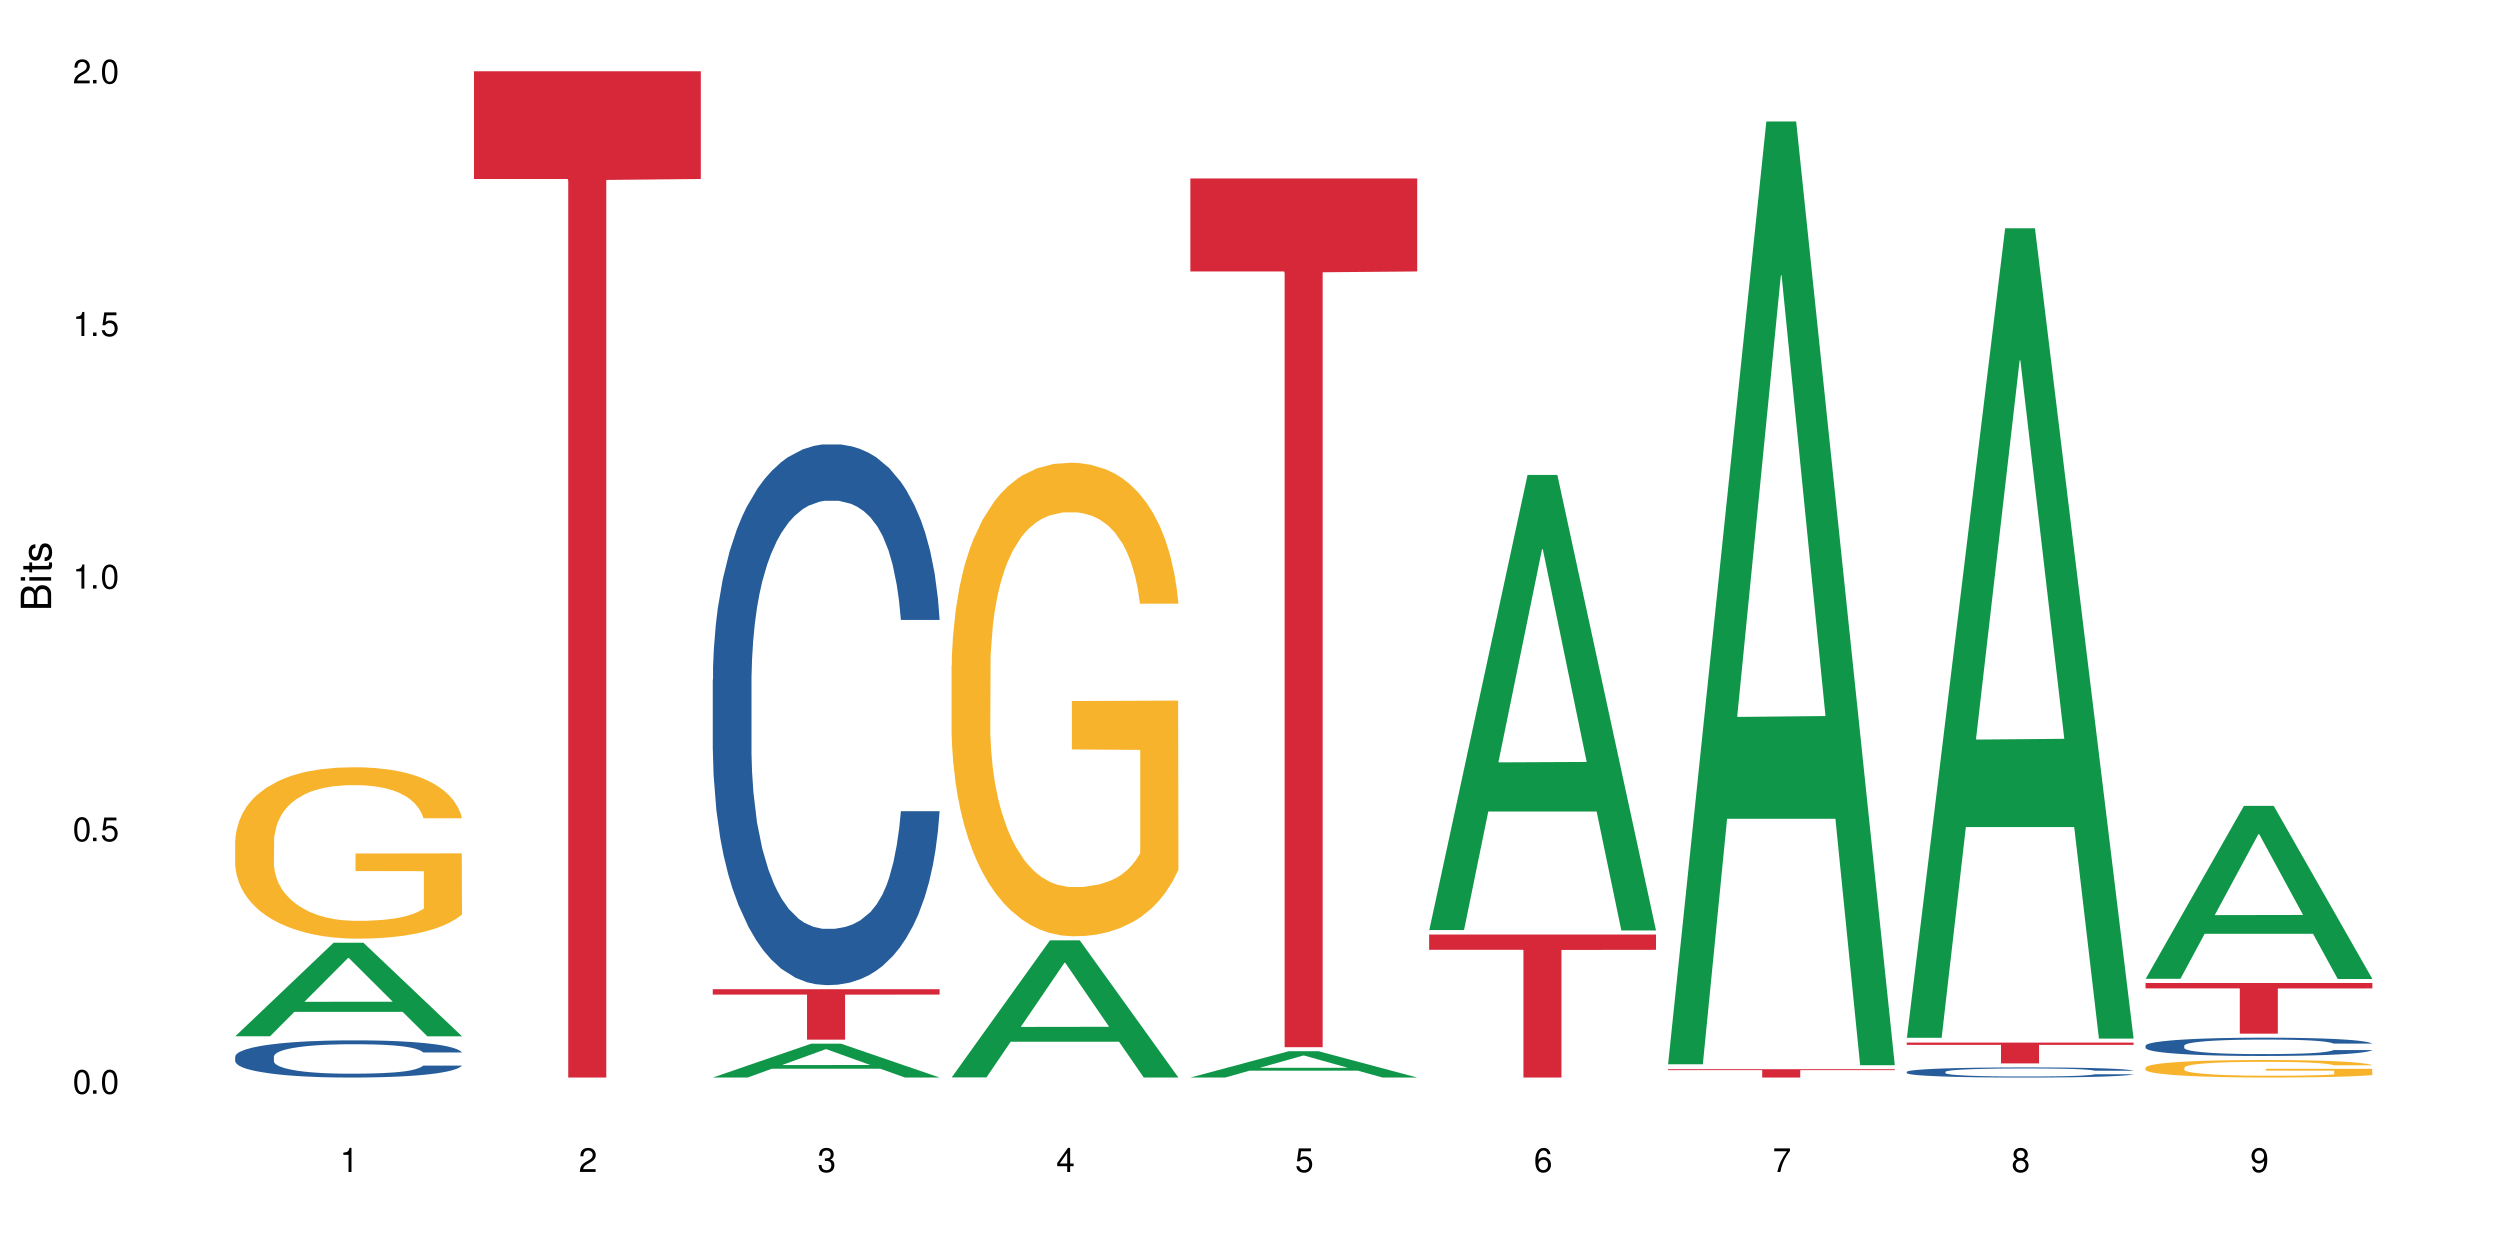 <?xml version="1.0" encoding="UTF-8"?>
<svg xmlns="http://www.w3.org/2000/svg" xmlns:xlink="http://www.w3.org/1999/xlink" width="720" height="360" viewBox="0 0 720 360">
<defs>
<g>
<g id="glyph-0-0">
</g>
<g id="glyph-0-1">
<path d="M 2.641 -6.938 C 2 -6.938 1.422 -6.656 1.078 -6.172 C 0.641 -5.562 0.406 -4.641 0.406 -3.359 C 0.406 -1.016 1.188 0.219 2.641 0.219 C 4.078 0.219 4.859 -1.016 4.859 -3.297 C 4.859 -4.641 4.656 -5.547 4.203 -6.172 C 3.844 -6.656 3.281 -6.938 2.641 -6.938 Z M 2.641 -6.188 C 3.547 -6.188 4 -5.25 4 -3.375 C 4 -1.406 3.562 -0.484 2.625 -0.484 C 1.734 -0.484 1.281 -1.438 1.281 -3.344 C 1.281 -5.25 1.734 -6.188 2.641 -6.188 Z M 2.641 -6.188 "/>
</g>
<g id="glyph-0-2">
<path d="M 1.828 -1 L 0.828 -1 L 0.828 0 L 1.828 0 Z M 1.828 -1 "/>
</g>
<g id="glyph-0-3">
<path d="M 4.562 -6.797 L 1.062 -6.797 L 0.547 -3.094 L 1.328 -3.094 C 1.719 -3.562 2.047 -3.734 2.578 -3.734 C 3.484 -3.734 4.062 -3.109 4.062 -2.094 C 4.062 -1.125 3.484 -0.531 2.578 -0.531 C 1.828 -0.531 1.375 -0.906 1.188 -1.672 L 0.328 -1.672 C 0.453 -1.109 0.547 -0.844 0.75 -0.594 C 1.125 -0.078 1.828 0.219 2.594 0.219 C 3.969 0.219 4.922 -0.781 4.922 -2.219 C 4.922 -3.562 4.031 -4.484 2.719 -4.484 C 2.25 -4.484 1.859 -4.359 1.469 -4.062 L 1.734 -5.969 L 4.562 -5.969 Z M 4.562 -6.797 "/>
</g>
<g id="glyph-0-4">
<path d="M 2.484 -4.938 L 2.484 0 L 3.328 0 L 3.328 -6.938 L 2.766 -6.938 C 2.469 -5.875 2.281 -5.734 0.984 -5.562 L 0.984 -4.938 Z M 2.484 -4.938 "/>
</g>
<g id="glyph-0-5">
<path d="M 4.859 -0.828 L 1.281 -0.828 C 1.359 -1.406 1.672 -1.781 2.5 -2.281 L 3.469 -2.828 C 4.406 -3.344 4.906 -4.062 4.906 -4.906 C 4.906 -5.484 4.672 -6.031 4.266 -6.406 C 3.859 -6.766 3.375 -6.938 2.719 -6.938 C 1.859 -6.938 1.219 -6.625 0.844 -6.031 C 0.609 -5.672 0.5 -5.234 0.484 -4.531 L 1.328 -4.531 C 1.359 -5.016 1.406 -5.281 1.531 -5.516 C 1.75 -5.938 2.188 -6.203 2.703 -6.203 C 3.469 -6.203 4.031 -5.641 4.031 -4.891 C 4.031 -4.344 3.719 -3.859 3.125 -3.516 L 2.234 -3 C 0.812 -2.172 0.406 -1.531 0.328 -0.016 L 4.859 -0.016 Z M 4.859 -0.828 "/>
</g>
<g id="glyph-0-6">
<path d="M 2.125 -3.188 L 2.578 -3.188 C 3.5 -3.188 3.984 -2.766 3.984 -1.922 C 3.984 -1.062 3.469 -0.531 2.594 -0.531 C 1.656 -0.531 1.203 -1 1.156 -2.016 L 0.312 -2.016 C 0.344 -1.453 0.438 -1.094 0.609 -0.781 C 0.953 -0.109 1.625 0.219 2.547 0.219 C 3.953 0.219 4.859 -0.625 4.859 -1.938 C 4.859 -2.828 4.516 -3.297 3.703 -3.594 C 4.344 -3.844 4.656 -4.328 4.656 -5.031 C 4.656 -6.219 3.875 -6.938 2.578 -6.938 C 1.203 -6.938 0.484 -6.172 0.453 -4.703 L 1.297 -4.703 C 1.312 -5.125 1.344 -5.359 1.453 -5.578 C 1.641 -5.969 2.062 -6.203 2.594 -6.203 C 3.344 -6.203 3.797 -5.75 3.797 -5 C 3.797 -4.516 3.609 -4.219 3.25 -4.047 C 3.016 -3.953 2.703 -3.922 2.125 -3.906 Z M 2.125 -3.188 "/>
</g>
<g id="glyph-0-7">
<path d="M 3.141 -1.672 L 3.141 0 L 3.984 0 L 3.984 -1.672 L 4.984 -1.672 L 4.984 -2.438 L 3.984 -2.438 L 3.984 -6.938 L 3.359 -6.938 L 0.266 -2.578 L 0.266 -1.672 Z M 3.141 -2.438 L 1 -2.438 L 3.141 -5.5 Z M 3.141 -2.438 "/>
</g>
<g id="glyph-0-8">
<path d="M 4.781 -5.125 C 4.609 -6.266 3.891 -6.938 2.844 -6.938 C 2.094 -6.938 1.422 -6.578 1.031 -5.953 C 0.594 -5.266 0.406 -4.422 0.406 -3.172 C 0.406 -2 0.578 -1.25 0.984 -0.641 C 1.359 -0.078 1.953 0.219 2.703 0.219 C 3.984 0.219 4.922 -0.75 4.922 -2.094 C 4.922 -3.375 4.062 -4.281 2.844 -4.281 C 2.172 -4.281 1.641 -4.031 1.281 -3.516 C 1.281 -5.234 1.828 -6.188 2.797 -6.188 C 3.391 -6.188 3.797 -5.797 3.938 -5.125 Z M 2.734 -3.531 C 3.547 -3.531 4.062 -2.953 4.062 -2.031 C 4.062 -1.156 3.484 -0.531 2.703 -0.531 C 1.922 -0.531 1.328 -1.188 1.328 -2.078 C 1.328 -2.938 1.906 -3.531 2.734 -3.531 Z M 2.734 -3.531 "/>
</g>
<g id="glyph-0-9">
<path d="M 4.984 -6.797 L 0.438 -6.797 L 0.438 -5.969 L 4.109 -5.969 C 2.5 -3.656 1.828 -2.234 1.328 0 L 2.219 0 C 2.594 -2.172 3.453 -4.047 4.984 -6.094 Z M 4.984 -6.797 "/>
</g>
<g id="glyph-0-10">
<path d="M 3.75 -3.656 C 4.469 -4.094 4.688 -4.438 4.688 -5.078 C 4.688 -6.172 3.844 -6.938 2.641 -6.938 C 1.438 -6.938 0.594 -6.172 0.594 -5.094 C 0.594 -4.438 0.812 -4.094 1.516 -3.656 C 0.734 -3.266 0.359 -2.703 0.359 -1.922 C 0.359 -0.656 1.281 0.219 2.641 0.219 C 3.984 0.219 4.922 -0.656 4.922 -1.922 C 4.922 -2.703 4.531 -3.266 3.75 -3.656 Z M 2.641 -6.188 C 3.359 -6.188 3.812 -5.75 3.812 -5.062 C 3.812 -4.406 3.344 -3.984 2.641 -3.984 C 1.922 -3.984 1.453 -4.406 1.453 -5.078 C 1.453 -5.75 1.922 -6.188 2.641 -6.188 Z M 2.641 -3.266 C 3.484 -3.266 4.062 -2.719 4.062 -1.906 C 4.062 -1.078 3.484 -0.531 2.625 -0.531 C 1.797 -0.531 1.219 -1.094 1.219 -1.906 C 1.219 -2.719 1.781 -3.266 2.641 -3.266 Z M 2.641 -3.266 "/>
</g>
<g id="glyph-0-11">
<path d="M 0.516 -1.578 C 0.672 -0.453 1.406 0.219 2.438 0.219 C 3.188 0.219 3.859 -0.141 4.266 -0.766 C 4.688 -1.453 4.891 -2.297 4.891 -3.547 C 4.891 -4.719 4.703 -5.453 4.312 -6.078 C 3.938 -6.641 3.344 -6.938 2.594 -6.938 C 1.297 -6.938 0.359 -5.969 0.359 -4.625 C 0.359 -3.344 1.234 -2.453 2.453 -2.453 C 3.094 -2.453 3.578 -2.672 4.016 -3.203 C 4 -1.484 3.469 -0.531 2.5 -0.531 C 1.906 -0.531 1.484 -0.906 1.359 -1.578 Z M 2.578 -6.203 C 3.375 -6.203 3.969 -5.531 3.969 -4.641 C 3.969 -3.797 3.391 -3.188 2.547 -3.188 C 1.734 -3.188 1.234 -3.766 1.234 -4.688 C 1.234 -5.562 1.797 -6.203 2.578 -6.203 Z M 2.578 -6.203 "/>
</g>
<g id="glyph-1-0">
</g>
<g id="glyph-1-1">
<path d="M 0 -0.953 L 0 -4.891 C 0 -5.719 -0.234 -6.344 -0.734 -6.797 C -1.188 -7.234 -1.812 -7.469 -2.5 -7.469 C -3.547 -7.469 -4.188 -7 -4.625 -5.875 C -4.984 -6.688 -5.625 -7.094 -6.531 -7.094 C -7.172 -7.094 -7.734 -6.859 -8.141 -6.391 C -8.562 -5.922 -8.75 -5.344 -8.75 -4.5 L -8.75 -0.953 Z M -4.984 -2.062 L -7.766 -2.062 L -7.766 -4.219 C -7.766 -4.844 -7.688 -5.203 -7.453 -5.5 C -7.219 -5.812 -6.859 -5.969 -6.375 -5.969 C -5.891 -5.969 -5.531 -5.812 -5.297 -5.5 C -5.062 -5.203 -4.984 -4.844 -4.984 -4.219 Z M -0.984 -2.062 L -4 -2.062 L -4 -4.781 C -4 -5.766 -3.438 -6.359 -2.484 -6.359 C -1.547 -6.359 -0.984 -5.766 -0.984 -4.781 Z M -0.984 -2.062 "/>
</g>
<g id="glyph-1-2">
<path d="M -6.281 -1.797 L -6.281 -0.797 L 0 -0.797 L 0 -1.797 Z M -8.75 -1.797 L -8.75 -0.797 L -7.484 -0.797 L -7.484 -1.797 Z M -8.75 -1.797 "/>
</g>
<g id="glyph-1-3">
<path d="M -6.281 -3.047 L -6.281 -2.016 L -8.016 -2.016 L -8.016 -1.016 L -6.281 -1.016 L -6.281 -0.172 L -5.469 -0.172 L -5.469 -1.016 L -0.719 -1.016 C -0.078 -1.016 0.281 -1.453 0.281 -2.234 C 0.281 -2.5 0.25 -2.719 0.188 -3.047 L -0.641 -3.047 C -0.609 -2.906 -0.594 -2.766 -0.594 -2.562 C -0.594 -2.141 -0.719 -2.016 -1.156 -2.016 L -5.469 -2.016 L -5.469 -3.047 Z M -6.281 -3.047 "/>
</g>
<g id="glyph-1-4">
<path d="M -4.531 -5.25 C -5.766 -5.25 -6.469 -4.422 -6.469 -2.969 C -6.469 -1.516 -5.719 -0.562 -4.547 -0.562 C -3.562 -0.562 -3.094 -1.062 -2.734 -2.562 L -2.516 -3.484 C -2.344 -4.188 -2.094 -4.469 -1.641 -4.469 C -1.047 -4.469 -0.641 -3.875 -0.641 -3 C -0.641 -2.453 -0.797 -2 -1.062 -1.75 C -1.25 -1.594 -1.422 -1.531 -1.875 -1.469 L -1.875 -0.406 C -0.422 -0.453 0.281 -1.266 0.281 -2.922 C 0.281 -4.5 -0.5 -5.516 -1.719 -5.516 C -2.656 -5.516 -3.172 -4.984 -3.469 -3.734 L -3.703 -2.766 C -3.891 -1.953 -4.156 -1.609 -4.594 -1.609 C -5.188 -1.609 -5.547 -2.125 -5.547 -2.938 C -5.547 -3.75 -5.203 -4.172 -4.531 -4.203 Z M -4.531 -5.25 "/>
</g>
</g>
</defs>
<rect x="-72" y="-36" width="864" height="432" fill="rgb(100%, 100%, 100%)" fill-opacity="1"/>
<path fill-rule="nonzero" fill="rgb(6.275%, 58.824%, 28.235%)" fill-opacity="1" d="M 67.73 298.441 L 67.801 298.414 L 96.07 271.504 L 104.656 271.504 L 133.066 298.465 L 123.082 298.465 L 115.965 291.426 L 84.762 291.426 L 77.781 298.441 L 67.73 298.441 L 87.766 288.516 L 113.102 288.492 L 100.469 275.906 L 100.328 275.883 L 100.188 275.957 L 87.695 288.492 L 87.766 288.516 Z M 67.73 298.441 "/>
<path fill-rule="nonzero" fill="rgb(14.51%, 36.078%, 60%)" fill-opacity="1" d="M 67.73 304.285 L 67.812 304.277 L 67.812 304.043 L 68.051 303.672 L 68.605 303.199 L 69.164 302.879 L 70.598 302.301 L 72.59 301.742 L 74.664 301.312 L 76.176 301.059 L 77.531 300.863 L 80.637 300.5 L 82.629 300.316 L 84.781 300.148 L 87.41 299.98 L 89.324 299.883 L 93.625 299.727 L 96.812 299.66 L 99.281 299.629 L 104.621 299.629 L 107.809 299.668 L 110.117 299.719 L 112.668 299.797 L 114.82 299.883 L 118.562 300.098 L 121.91 300.375 L 123.426 300.531 L 125.816 300.832 L 127.648 301.125 L 128.922 301.383 L 130.355 301.742 L 131.629 302.184 L 132.586 302.684 L 133.066 303.102 L 121.91 303.102 L 121.352 302.711 L 120.715 302.41 L 119.52 302.008 L 118.324 301.723 L 116.652 301.441 L 115.137 301.254 L 113.066 301.066 L 111.234 300.949 L 109.32 300.863 L 107.488 300.805 L 103.984 300.746 L 99.922 300.746 L 98.406 300.766 L 95.297 300.844 L 93.625 300.91 L 91.234 301.047 L 89.562 301.176 L 87.57 301.371 L 86.215 301.539 L 84.543 301.793 L 83.348 302.016 L 81.992 302.34 L 81.195 302.586 L 80.48 302.859 L 79.84 303.18 L 79.363 303.523 L 79.043 303.887 L 78.887 304.238 L 78.887 305.754 L 79.043 306.105 L 79.441 306.516 L 80.48 307.113 L 81.992 307.633 L 83.746 308.043 L 85.418 308.336 L 86.375 308.473 L 87.648 308.629 L 89.641 308.824 L 92.512 309.023 L 94.184 309.102 L 96.734 309.18 L 99.363 309.219 L 102.867 309.219 L 105.977 309.18 L 108.047 309.129 L 110.199 309.051 L 113.145 308.883 L 114.98 308.727 L 116.57 308.543 L 117.766 308.355 L 118.562 308.199 L 119.758 307.898 L 120.715 307.562 L 121.434 307.223 L 121.91 306.891 L 133.066 306.891 L 132.586 307.281 L 131.871 307.66 L 131.152 307.945 L 130.039 308.289 L 128.762 308.59 L 126.93 308.934 L 125.418 309.16 L 123.426 309.402 L 121.59 309.59 L 119.602 309.754 L 116.652 309.949 L 114.738 310.047 L 112.668 310.137 L 110.199 310.215 L 107.09 310.285 L 103.746 310.324 L 100.637 310.332 L 97.289 310.312 L 94.82 310.273 L 91.555 310.188 L 87.492 310.008 L 84.543 309.824 L 82.23 309.637 L 80.238 309.441 L 78.008 309.18 L 75.141 308.746 L 73.387 308.414 L 72.191 308.141 L 70.84 307.758 L 69.883 307.418 L 68.766 306.871 L 67.969 306.176 L 67.73 305.637 Z M 67.73 304.285 "/>
<path fill-rule="nonzero" fill="rgb(96.863%, 70.196%, 16.863%)" fill-opacity="1" d="M 67.73 242.109 L 67.812 242.066 L 67.812 241.164 L 68.129 239.133 L 68.926 236.336 L 69.961 234.039 L 71.078 232.234 L 71.793 231.289 L 72.988 229.934 L 74.023 228.941 L 76.656 226.914 L 80 225.02 L 81.832 224.207 L 83.906 223.441 L 86.852 222.586 L 88.207 222.27 L 92.352 221.547 L 97.051 221.098 L 102.23 220.961 L 104.621 221.004 L 107.887 221.188 L 112.348 221.684 L 114.898 222.133 L 116.891 222.586 L 118.961 223.172 L 121.512 224.07 L 123.902 225.156 L 125.816 226.238 L 127.727 227.59 L 129.32 229.031 L 130.676 230.609 L 131.871 232.504 L 132.586 234.082 L 133.066 235.66 L 121.988 235.66 L 121.352 234.082 L 120.637 232.867 L 119.441 231.379 L 118.246 230.297 L 117.051 229.438 L 114.82 228.266 L 112.906 227.543 L 110.516 226.914 L 108.207 226.508 L 105.578 226.238 L 103.984 226.145 L 99.762 226.145 L 95.938 226.461 L 93.707 226.824 L 92.113 227.184 L 89.879 227.859 L 88.527 228.402 L 87.73 228.762 L 85.34 230.16 L 83.746 231.422 L 82.871 232.277 L 81.754 233.633 L 80.957 234.848 L 80.082 236.652 L 79.602 238.008 L 78.965 241.074 L 78.887 249.191 L 79.125 250.902 L 79.602 252.75 L 80.238 254.375 L 81.195 256.09 L 82.152 257.398 L 83.824 259.156 L 85.258 260.328 L 86.375 261.094 L 88.527 262.312 L 89.402 262.719 L 91.473 263.531 L 93.625 264.16 L 96.254 264.703 L 98.246 264.973 L 101.434 265.199 L 105.496 265.199 L 110.277 264.926 L 113.305 264.566 L 115.379 264.207 L 116.73 263.891 L 118.406 263.395 L 119.602 262.941 L 120.715 262.445 L 122.07 261.68 L 122.07 250.902 L 102.391 250.859 L 102.391 245.809 L 132.984 245.762 L 133.066 263.395 L 131.391 264.613 L 129.32 265.785 L 127.328 266.688 L 125.258 267.453 L 122.309 268.309 L 119.918 268.852 L 116.254 269.48 L 112.906 269.887 L 109.402 270.156 L 106.293 270.293 L 102.629 270.34 L 99.363 270.25 L 95.855 269.977 L 93.066 269.617 L 90.52 269.168 L 87.969 268.578 L 84.781 267.633 L 82.711 266.867 L 80.559 265.918 L 78.406 264.793 L 76.496 263.574 L 75.219 262.629 L 73.945 261.547 L 72.59 260.191 L 71.316 258.66 L 70.359 257.262 L 69.484 255.684 L 68.848 254.195 L 68.211 252.164 L 67.891 250.543 L 67.73 249.145 Z M 67.73 242.109 "/>
<path fill-rule="nonzero" fill="rgb(83.922%, 15.686%, 22.353%)" fill-opacity="1" d="M 136.504 20.527 L 201.836 20.527 L 201.836 51.547 L 174.609 51.82 L 174.609 310.332 L 163.652 310.332 L 163.652 52.094 L 163.496 51.547 L 136.504 51.547 Z M 136.504 20.527 "/>
<path fill-rule="nonzero" fill="rgb(6.275%, 58.824%, 28.235%)" fill-opacity="1" d="M 205.277 310.324 L 205.348 310.312 L 233.617 300.582 L 242.203 300.582 L 270.609 310.332 L 260.629 310.332 L 253.508 307.789 L 222.309 307.789 L 215.328 310.324 L 205.277 310.324 L 225.309 306.734 L 250.648 306.727 L 238.012 302.176 L 237.875 302.164 L 237.734 302.195 L 225.238 306.727 L 225.309 306.734 Z M 205.277 310.324 "/>
<path fill-rule="nonzero" fill="rgb(14.51%, 36.078%, 60%)" fill-opacity="1" d="M 205.277 195.758 L 205.355 195.617 L 205.355 192.199 L 205.594 186.789 L 206.152 179.957 L 206.711 175.262 L 208.145 166.863 L 210.137 158.746 L 212.207 152.484 L 213.723 148.785 L 215.078 145.938 L 218.184 140.668 L 220.176 137.965 L 222.328 135.547 L 224.957 133.125 L 226.867 131.703 L 231.172 129.426 L 234.359 128.426 L 236.828 128 L 242.168 128 L 245.352 128.57 L 247.664 129.281 L 250.215 130.422 L 252.363 131.703 L 256.109 134.832 L 259.457 138.82 L 260.969 141.098 L 263.359 145.508 L 265.191 149.781 L 266.469 153.48 L 267.902 158.746 L 269.176 165.152 L 270.133 172.414 L 270.609 178.535 L 259.457 178.535 L 258.898 172.84 L 258.262 168.426 L 257.066 162.59 L 255.871 158.465 L 254.195 154.336 L 252.684 151.629 L 250.613 148.926 L 248.777 147.219 L 246.867 145.938 L 245.035 145.082 L 241.527 144.227 L 237.465 144.227 L 235.953 144.512 L 232.844 145.652 L 231.172 146.648 L 228.781 148.641 L 227.109 150.492 L 225.117 153.34 L 223.762 155.758 L 222.09 159.461 L 220.895 162.734 L 219.539 167.43 L 218.742 170.988 L 218.023 174.977 L 217.387 179.672 L 216.91 184.656 L 216.59 189.922 L 216.43 195.047 L 216.43 217.109 L 216.59 222.234 L 216.988 228.215 L 218.023 236.898 L 219.539 244.441 L 221.293 250.418 L 222.965 254.691 L 223.922 256.684 L 225.195 258.961 L 227.188 261.809 L 230.055 264.656 L 231.73 265.793 L 234.277 266.934 L 236.906 267.5 L 240.414 267.5 L 243.52 266.934 L 245.594 266.219 L 247.742 265.082 L 250.691 262.66 L 252.523 260.383 L 254.117 257.68 L 255.312 254.977 L 256.109 252.695 L 257.305 248.285 L 258.262 243.445 L 258.977 238.461 L 259.457 233.621 L 270.609 233.621 L 270.133 239.316 L 269.414 244.867 L 268.699 248.996 L 267.582 253.977 L 266.309 258.391 L 264.477 263.375 L 262.961 266.648 L 260.969 270.207 L 259.137 272.91 L 257.145 275.332 L 254.195 278.176 L 252.285 279.602 L 250.215 280.883 L 247.742 282.02 L 244.637 283.016 L 241.289 283.586 L 238.184 283.73 L 234.836 283.445 L 232.367 282.875 L 229.098 281.594 L 225.035 279.031 L 222.09 276.328 L 219.777 273.621 L 217.785 270.773 L 215.555 266.934 L 212.688 260.668 L 210.934 255.828 L 209.738 251.844 L 208.383 246.293 L 207.426 241.309 L 206.312 233.336 L 205.516 223.23 L 205.277 215.402 Z M 205.277 195.758 "/>
<path fill-rule="nonzero" fill="rgb(83.922%, 15.686%, 22.353%)" fill-opacity="1" d="M 205.277 284.895 L 270.609 284.895 L 270.609 286.449 L 243.383 286.461 L 243.383 299.418 L 232.426 299.418 L 232.426 286.477 L 232.266 286.449 L 205.277 286.449 Z M 205.277 284.895 "/>
<path fill-rule="nonzero" fill="rgb(6.275%, 58.824%, 28.235%)" fill-opacity="1" d="M 274.051 310.297 L 274.117 310.258 L 302.387 270.824 L 310.973 270.824 L 339.383 310.332 L 329.402 310.332 L 322.281 300.02 L 291.082 300.02 L 284.102 310.297 L 274.051 310.297 L 294.082 295.754 L 319.422 295.715 L 306.785 277.277 L 306.645 277.242 L 306.508 277.352 L 294.012 295.715 L 294.082 295.754 Z M 274.051 310.297 "/>
<path fill-rule="nonzero" fill="rgb(96.863%, 70.196%, 16.863%)" fill-opacity="1" d="M 274.051 191.68 L 274.129 191.555 L 274.129 189.062 L 274.449 183.457 L 275.246 175.734 L 276.281 169.379 L 277.395 164.398 L 278.113 161.781 L 279.309 158.043 L 280.344 155.305 L 282.973 149.695 L 286.32 144.465 L 288.152 142.223 L 290.223 140.105 L 293.172 137.738 L 294.527 136.867 L 298.668 134.875 L 303.371 133.629 L 308.547 133.254 L 310.938 133.379 L 314.207 133.875 L 318.668 135.246 L 321.219 136.492 L 323.207 137.738 L 325.281 139.359 L 327.832 141.848 L 330.219 144.84 L 332.133 147.828 L 334.043 151.566 L 335.637 155.551 L 336.992 159.91 L 338.188 165.145 L 338.906 169.504 L 339.383 173.863 L 328.309 173.863 L 327.672 169.504 L 326.953 166.141 L 325.758 162.031 L 324.562 159.039 L 323.367 156.672 L 321.137 153.434 L 319.227 151.441 L 316.836 149.695 L 314.523 148.574 L 311.895 147.828 L 310.301 147.578 L 306.078 147.578 L 302.254 148.453 L 300.023 149.449 L 298.43 150.445 L 296.199 152.312 L 294.844 153.809 L 294.047 154.805 L 291.656 158.668 L 290.062 162.152 L 289.188 164.52 L 288.07 168.258 L 287.273 171.621 L 286.398 176.605 L 285.922 180.34 L 285.285 188.812 L 285.203 211.234 L 285.441 215.969 L 285.922 221.078 L 286.559 225.562 L 287.516 230.297 L 288.469 233.906 L 290.145 238.766 L 291.578 242.004 L 292.691 244.121 L 294.844 247.484 L 295.723 248.605 L 297.793 250.848 L 299.945 252.594 L 302.574 254.09 L 304.566 254.836 L 307.75 255.457 L 311.816 255.457 L 316.598 254.711 L 319.625 253.715 L 321.695 252.719 L 323.051 251.848 L 324.723 250.477 L 325.918 249.23 L 327.035 247.859 L 328.387 245.742 L 328.387 215.969 L 308.707 215.844 L 308.707 201.895 L 339.305 201.77 L 339.383 250.477 L 337.711 253.84 L 335.637 257.078 L 333.645 259.57 L 331.574 261.688 L 328.625 264.055 L 326.238 265.547 L 322.57 267.293 L 319.227 268.414 L 315.719 269.16 L 312.613 269.535 L 308.945 269.66 L 305.68 269.41 L 302.176 268.664 L 299.387 267.668 L 296.836 266.422 L 294.285 264.801 L 291.102 262.184 L 289.027 260.066 L 286.875 257.453 L 284.727 254.336 L 282.812 250.973 L 281.539 248.359 L 280.266 245.367 L 278.91 241.633 L 277.633 237.395 L 276.68 233.535 L 275.801 229.172 L 275.164 225.062 L 274.527 219.457 L 274.207 214.973 L 274.051 211.109 Z M 274.051 191.68 "/>
<path fill-rule="nonzero" fill="rgb(6.275%, 58.824%, 28.235%)" fill-opacity="1" d="M 342.82 310.324 L 342.891 310.316 L 371.16 302.754 L 379.746 302.754 L 408.156 310.332 L 398.176 310.332 L 391.055 308.355 L 359.852 308.355 L 352.875 310.324 L 342.82 310.324 L 362.855 307.535 L 388.191 307.527 L 375.559 303.992 L 375.418 303.984 L 375.281 304.008 L 362.785 307.527 L 362.855 307.535 Z M 342.82 310.324 "/>
<path fill-rule="nonzero" fill="rgb(83.922%, 15.686%, 22.353%)" fill-opacity="1" d="M 342.82 51.398 L 408.156 51.398 L 408.156 78.18 L 380.926 78.414 L 380.926 301.59 L 369.973 301.59 L 369.973 78.648 L 369.812 78.18 L 342.82 78.18 Z M 342.82 51.398 "/>
<path fill-rule="nonzero" fill="rgb(6.275%, 58.824%, 28.235%)" fill-opacity="1" d="M 411.594 267.852 L 411.664 267.73 L 439.934 136.777 L 448.52 136.777 L 476.93 267.977 L 466.945 267.977 L 459.828 233.727 L 428.625 233.727 L 421.645 267.852 L 411.594 267.852 L 431.629 219.562 L 456.965 219.438 L 444.332 158.211 L 444.191 158.09 L 444.051 158.457 L 431.559 219.438 L 431.629 219.562 Z M 411.594 267.852 "/>
<path fill-rule="nonzero" fill="rgb(83.922%, 15.686%, 22.353%)" fill-opacity="1" d="M 411.594 269.141 L 476.93 269.141 L 476.93 273.551 L 449.699 273.586 L 449.699 310.332 L 438.746 310.332 L 438.746 273.625 L 438.586 273.551 L 411.594 273.551 Z M 411.594 269.141 "/>
<path fill-rule="nonzero" fill="rgb(6.275%, 58.824%, 28.235%)" fill-opacity="1" d="M 480.367 306.516 L 480.438 306.262 L 508.707 34.973 L 517.293 34.973 L 545.703 306.773 L 535.719 306.773 L 528.602 235.824 L 497.398 235.824 L 490.418 306.516 L 480.367 306.516 L 500.398 206.473 L 525.738 206.219 L 513.105 79.379 L 512.965 79.125 L 512.824 79.891 L 500.332 206.219 L 500.398 206.473 Z M 480.367 306.516 "/>
<path fill-rule="nonzero" fill="rgb(83.922%, 15.686%, 22.353%)" fill-opacity="1" d="M 480.367 307.938 L 545.703 307.938 L 545.703 308.191 L 518.473 308.195 L 518.473 310.332 L 507.516 310.332 L 507.516 308.195 L 507.359 308.191 L 480.367 308.191 Z M 480.367 307.938 "/>
<path fill-rule="nonzero" fill="rgb(6.275%, 58.824%, 28.235%)" fill-opacity="1" d="M 549.141 298.895 L 549.211 298.676 L 577.48 65.738 L 586.066 65.738 L 614.473 299.113 L 604.492 299.113 L 597.371 238.195 L 566.172 238.195 L 559.191 298.895 L 549.141 298.895 L 569.172 212.996 L 594.512 212.777 L 581.875 103.867 L 581.738 103.648 L 581.598 104.305 L 569.102 212.777 L 569.172 212.996 Z M 549.141 298.895 "/>
<path fill-rule="nonzero" fill="rgb(14.51%, 36.078%, 60%)" fill-opacity="1" d="M 549.141 308.688 L 549.219 308.684 L 549.219 308.617 L 549.457 308.52 L 550.016 308.391 L 550.574 308.301 L 552.008 308.145 L 554 307.992 L 556.07 307.875 L 557.586 307.805 L 558.941 307.754 L 562.047 307.656 L 564.039 307.605 L 566.191 307.559 L 568.82 307.512 L 570.73 307.488 L 575.035 307.445 L 578.223 307.426 L 580.691 307.418 L 586.031 307.418 L 589.215 307.43 L 591.527 307.441 L 594.078 307.461 L 596.227 307.488 L 599.973 307.547 L 603.32 307.621 L 604.832 307.664 L 607.223 307.746 L 609.055 307.824 L 610.332 307.895 L 611.766 307.992 L 613.039 308.113 L 613.996 308.25 L 614.473 308.363 L 603.32 308.363 L 602.762 308.258 L 602.125 308.176 L 600.93 308.066 L 599.734 307.988 L 598.062 307.91 L 596.547 307.859 L 594.477 307.809 L 592.645 307.777 L 590.73 307.754 L 588.898 307.738 L 585.391 307.723 L 581.328 307.723 L 579.816 307.727 L 576.707 307.746 L 575.035 307.766 L 572.645 307.805 L 570.973 307.84 L 568.98 307.891 L 567.625 307.938 L 565.953 308.008 L 564.758 308.066 L 563.402 308.156 L 562.605 308.223 L 561.887 308.297 L 561.25 308.383 L 560.773 308.477 L 560.453 308.578 L 560.293 308.672 L 560.293 309.086 L 560.453 309.18 L 560.852 309.293 L 561.887 309.457 L 563.402 309.598 L 565.156 309.707 L 566.828 309.789 L 567.785 309.824 L 569.059 309.867 L 571.051 309.922 L 573.918 309.977 L 575.594 309.996 L 578.141 310.02 L 580.77 310.027 L 584.277 310.027 L 587.383 310.02 L 589.457 310.004 L 591.605 309.984 L 594.555 309.938 L 596.387 309.895 L 597.98 309.844 L 599.176 309.793 L 599.973 309.75 L 601.168 309.668 L 602.125 309.578 L 602.84 309.484 L 603.32 309.395 L 614.473 309.395 L 613.996 309.5 L 613.277 309.605 L 612.562 309.684 L 611.445 309.777 L 610.172 309.859 L 608.34 309.953 L 606.824 310.012 L 604.832 310.078 L 603 310.129 L 601.008 310.176 L 598.062 310.23 L 596.148 310.254 L 594.078 310.277 L 591.605 310.301 L 588.5 310.32 L 585.152 310.328 L 582.047 310.332 L 578.699 310.328 L 576.23 310.316 L 572.965 310.293 L 568.898 310.246 L 565.953 310.195 L 563.641 310.145 L 561.648 310.09 L 559.418 310.02 L 556.551 309.902 L 554.797 309.809 L 553.602 309.734 L 552.246 309.633 L 551.293 309.539 L 550.176 309.391 L 549.379 309.199 L 549.141 309.055 Z M 549.141 308.688 "/>
<path fill-rule="nonzero" fill="rgb(83.922%, 15.686%, 22.353%)" fill-opacity="1" d="M 549.141 300.277 L 614.473 300.277 L 614.473 300.918 L 587.246 300.926 L 587.246 306.254 L 576.289 306.254 L 576.289 300.93 L 576.129 300.918 L 549.141 300.918 Z M 549.141 300.277 "/>
<path fill-rule="nonzero" fill="rgb(6.275%, 58.824%, 28.235%)" fill-opacity="1" d="M 617.914 281.898 L 617.98 281.852 L 646.25 232.098 L 654.836 232.098 L 683.246 281.945 L 673.266 281.945 L 666.145 268.934 L 634.945 268.934 L 627.965 281.898 L 617.914 281.898 L 637.945 263.551 L 663.285 263.504 L 650.648 240.242 L 650.512 240.195 L 650.371 240.336 L 637.875 263.504 L 637.945 263.551 Z M 617.914 281.898 "/>
<path fill-rule="nonzero" fill="rgb(14.51%, 36.078%, 60%)" fill-opacity="1" d="M 617.914 301.148 L 617.992 301.141 L 617.992 301.027 L 618.23 300.844 L 618.789 300.613 L 619.348 300.453 L 620.781 300.168 L 622.773 299.895 L 624.844 299.684 L 626.359 299.559 L 627.711 299.461 L 630.82 299.285 L 632.812 299.191 L 634.965 299.109 L 637.594 299.027 L 639.504 298.98 L 643.809 298.902 L 646.996 298.871 L 649.465 298.855 L 654.801 298.855 L 657.988 298.875 L 660.301 298.898 L 662.852 298.938 L 665 298.98 L 668.746 299.086 L 672.094 299.223 L 673.605 299.297 L 675.996 299.445 L 677.828 299.59 L 679.102 299.715 L 680.539 299.895 L 681.812 300.113 L 682.77 300.355 L 683.246 300.562 L 672.094 300.562 L 671.535 300.371 L 670.898 300.223 L 669.703 300.023 L 668.508 299.887 L 666.832 299.746 L 665.32 299.652 L 663.246 299.562 L 661.414 299.504 L 659.504 299.461 L 657.672 299.434 L 654.164 299.402 L 650.102 299.402 L 648.586 299.414 L 645.48 299.453 L 643.809 299.484 L 641.418 299.555 L 639.742 299.617 L 637.75 299.711 L 636.398 299.793 L 634.723 299.918 L 633.527 300.031 L 632.176 300.188 L 631.379 300.309 L 630.66 300.445 L 630.023 300.602 L 629.547 300.77 L 629.227 300.949 L 629.066 301.121 L 629.066 301.867 L 629.227 302.043 L 629.625 302.246 L 630.66 302.539 L 632.176 302.793 L 633.926 302.996 L 635.602 303.141 L 636.559 303.207 L 637.832 303.285 L 639.824 303.383 L 642.691 303.477 L 644.363 303.516 L 646.914 303.555 L 649.543 303.574 L 653.051 303.574 L 656.156 303.555 L 658.227 303.531 L 660.379 303.492 L 663.328 303.41 L 665.16 303.332 L 666.754 303.242 L 667.949 303.148 L 668.746 303.074 L 669.941 302.922 L 670.898 302.762 L 671.613 302.59 L 672.094 302.426 L 683.246 302.426 L 682.77 302.621 L 682.051 302.809 L 681.336 302.949 L 680.219 303.117 L 678.945 303.266 L 677.113 303.434 L 675.598 303.543 L 673.605 303.664 L 671.773 303.758 L 669.781 303.84 L 666.832 303.934 L 664.922 303.984 L 662.852 304.027 L 660.379 304.066 L 657.273 304.098 L 653.926 304.117 L 650.82 304.121 L 647.473 304.113 L 645.004 304.094 L 641.734 304.051 L 637.672 303.965 L 634.723 303.871 L 632.414 303.781 L 630.422 303.684 L 628.191 303.555 L 625.324 303.344 L 623.57 303.18 L 622.375 303.043 L 621.02 302.855 L 620.062 302.688 L 618.949 302.418 L 618.152 302.074 L 617.914 301.812 Z M 617.914 301.148 "/>
<path fill-rule="nonzero" fill="rgb(96.863%, 70.196%, 16.863%)" fill-opacity="1" d="M 617.914 307.449 L 617.992 307.441 L 617.992 307.352 L 618.312 307.145 L 619.109 306.859 L 620.145 306.621 L 621.258 306.438 L 621.977 306.34 L 623.172 306.203 L 624.207 306.102 L 626.836 305.895 L 630.184 305.703 L 632.016 305.617 L 634.086 305.539 L 637.035 305.453 L 638.391 305.422 L 642.531 305.348 L 647.234 305.301 L 652.414 305.285 L 654.801 305.293 L 658.07 305.309 L 662.531 305.359 L 665.082 305.406 L 667.074 305.453 L 669.145 305.512 L 671.695 305.605 L 674.082 305.715 L 675.996 305.824 L 677.91 305.965 L 679.5 306.109 L 680.855 306.273 L 682.051 306.465 L 682.77 306.629 L 683.246 306.789 L 672.172 306.789 L 671.535 306.629 L 670.816 306.504 L 669.621 306.352 L 668.426 306.242 L 667.23 306.152 L 665 306.031 L 663.09 305.961 L 660.699 305.895 L 658.387 305.852 L 655.758 305.824 L 654.164 305.816 L 649.941 305.816 L 646.117 305.848 L 643.887 305.887 L 642.293 305.922 L 640.062 305.992 L 638.707 306.047 L 637.91 306.082 L 635.52 306.227 L 633.926 306.355 L 633.051 306.441 L 631.934 306.582 L 631.141 306.707 L 630.262 306.891 L 629.785 307.027 L 629.148 307.34 L 629.066 308.172 L 629.305 308.348 L 629.785 308.535 L 630.422 308.699 L 631.379 308.875 L 632.332 309.012 L 634.008 309.191 L 635.441 309.309 L 636.559 309.387 L 638.707 309.512 L 639.586 309.555 L 641.656 309.637 L 643.809 309.699 L 646.438 309.758 L 648.43 309.785 L 651.617 309.809 L 655.68 309.809 L 660.461 309.781 L 663.488 309.742 L 665.559 309.707 L 666.914 309.672 L 668.586 309.621 L 669.781 309.578 L 670.898 309.527 L 672.25 309.449 L 672.25 308.348 L 652.57 308.34 L 652.57 307.824 L 683.168 307.82 L 683.246 309.621 L 681.574 309.746 L 679.5 309.867 L 677.512 309.961 L 675.438 310.039 L 672.492 310.125 L 670.102 310.18 L 666.434 310.246 L 663.09 310.285 L 659.582 310.312 L 656.477 310.328 L 652.809 310.332 L 649.543 310.324 L 646.039 310.297 L 643.25 310.258 L 640.699 310.211 L 638.148 310.152 L 634.965 310.055 L 632.891 309.977 L 630.742 309.879 L 628.59 309.766 L 626.676 309.641 L 625.402 309.543 L 624.129 309.434 L 622.773 309.297 L 621.496 309.141 L 620.543 308.996 L 619.664 308.836 L 619.027 308.684 L 618.391 308.477 L 618.07 308.309 L 617.914 308.168 Z M 617.914 307.449 "/>
<path fill-rule="nonzero" fill="rgb(83.922%, 15.686%, 22.353%)" fill-opacity="1" d="M 617.914 283.109 L 683.246 283.109 L 683.246 284.668 L 656.016 284.684 L 656.016 297.691 L 645.062 297.691 L 645.062 284.695 L 644.902 284.668 L 617.914 284.668 Z M 617.914 283.109 "/>
<g fill="rgb(0%, 0%, 0%)" fill-opacity="1">
<use xlink:href="#glyph-0-1" x="20.965" y="314.993"/>
<use xlink:href="#glyph-0-2" x="25.965" y="314.993"/>
<use xlink:href="#glyph-0-1" x="28.965" y="314.993"/>
</g>
<g fill="rgb(0%, 0%, 0%)" fill-opacity="1">
<use xlink:href="#glyph-0-1" x="20.965" y="242.251"/>
<use xlink:href="#glyph-0-2" x="25.965" y="242.251"/>
<use xlink:href="#glyph-0-3" x="28.965" y="242.251"/>
</g>
<g fill="rgb(0%, 0%, 0%)" fill-opacity="1">
<use xlink:href="#glyph-0-4" x="20.965" y="169.509"/>
<use xlink:href="#glyph-0-2" x="25.965" y="169.509"/>
<use xlink:href="#glyph-0-1" x="28.965" y="169.509"/>
</g>
<g fill="rgb(0%, 0%, 0%)" fill-opacity="1">
<use xlink:href="#glyph-0-4" x="20.965" y="96.767"/>
<use xlink:href="#glyph-0-2" x="25.965" y="96.767"/>
<use xlink:href="#glyph-0-3" x="28.965" y="96.767"/>
</g>
<g fill="rgb(0%, 0%, 0%)" fill-opacity="1">
<use xlink:href="#glyph-0-5" x="20.965" y="24.024"/>
<use xlink:href="#glyph-0-2" x="25.965" y="24.024"/>
<use xlink:href="#glyph-0-1" x="28.965" y="24.024"/>
</g>
<g fill="rgb(0%, 0%, 0%)" fill-opacity="1">
<use xlink:href="#glyph-0-4" x="97.898" y="337.532"/>
</g>
<g fill="rgb(0%, 0%, 0%)" fill-opacity="1">
<use xlink:href="#glyph-0-5" x="166.672" y="337.532"/>
</g>
<g fill="rgb(0%, 0%, 0%)" fill-opacity="1">
<use xlink:href="#glyph-0-6" x="235.445" y="337.532"/>
</g>
<g fill="rgb(0%, 0%, 0%)" fill-opacity="1">
<use xlink:href="#glyph-0-7" x="304.215" y="337.532"/>
</g>
<g fill="rgb(0%, 0%, 0%)" fill-opacity="1">
<use xlink:href="#glyph-0-3" x="372.988" y="337.532"/>
</g>
<g fill="rgb(0%, 0%, 0%)" fill-opacity="1">
<use xlink:href="#glyph-0-8" x="441.762" y="337.532"/>
</g>
<g fill="rgb(0%, 0%, 0%)" fill-opacity="1">
<use xlink:href="#glyph-0-9" x="510.535" y="337.532"/>
</g>
<g fill="rgb(0%, 0%, 0%)" fill-opacity="1">
<use xlink:href="#glyph-0-10" x="579.309" y="337.532"/>
</g>
<g fill="rgb(0%, 0%, 0%)" fill-opacity="1">
<use xlink:href="#glyph-0-11" x="648.078" y="337.532"/>
</g>
<g fill="rgb(0%, 0%, 0%)" fill-opacity="1">
<use xlink:href="#glyph-1-1" x="14.725" y="176.012"/>
<use xlink:href="#glyph-1-2" x="14.725" y="168.012"/>
<use xlink:href="#glyph-1-3" x="14.725" y="165.012"/>
<use xlink:href="#glyph-1-4" x="14.725" y="162.012"/>
</g>
</svg>
